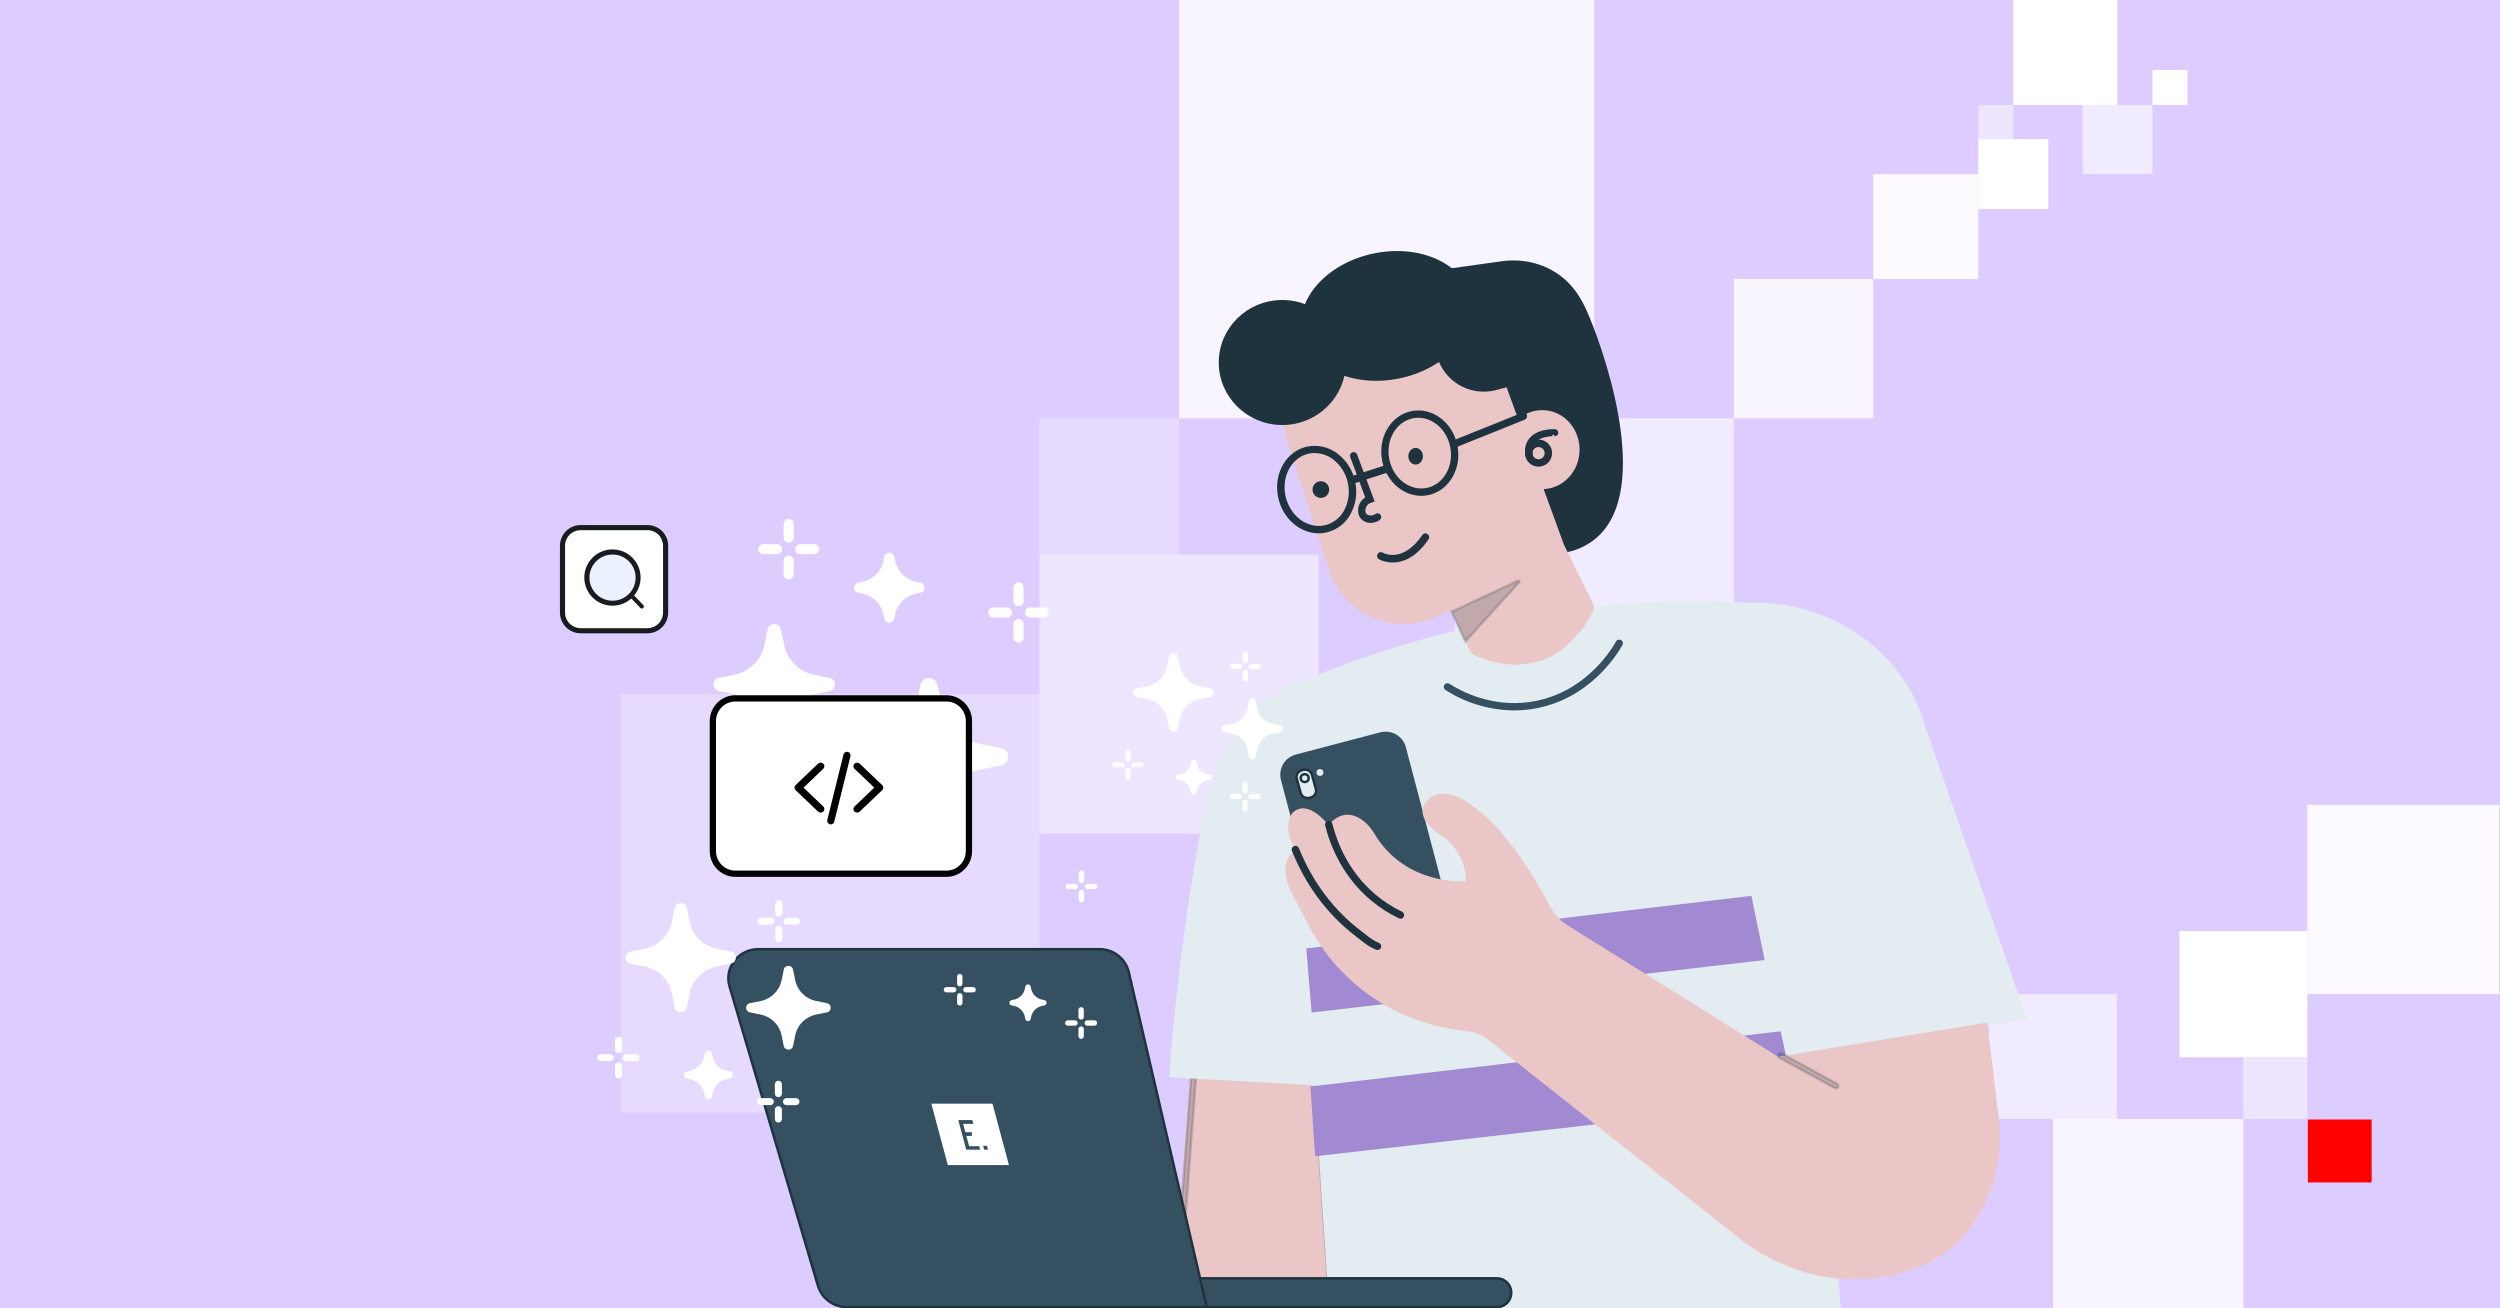 <?xml version="1.0" encoding="UTF-8"?> <svg xmlns="http://www.w3.org/2000/svg" width="1200" height="628" viewBox="0 0 1200 628" fill="none"><rect x="0" y="0" width="1200" height="628" fill="#333333" stroke="none"/><g clip-path="url(#clip0_7267_12470)"><rect width="1200" height="628" fill="#DCCCFF"></rect><g clip-path="url(#clip1_7267_12470)"><rect x="1107.78" y="537.359" width="30.615" height="30.212" fill="#FF0000"></rect><rect opacity="0.8" x="924" y="537.095" width="30.704" height="30.301" fill="white"></rect><rect opacity="0.5" x="1076.81" y="507.498" width="30.704" height="29.596" fill="white"></rect><rect opacity="0.6" x="954.704" y="477.196" width="61.408" height="59.899" fill="white"></rect><rect x="1046.1" y="446.895" width="61.408" height="60.603" fill="white"></rect><rect opacity="0.8" x="985.408" y="537.095" width="91.399" height="90.905" fill="white"></rect><rect opacity="0.9" x="1107.51" y="386.292" width="92.113" height="90.905" fill="white"></rect></g><g clip-path="url(#clip2_7267_12470)"><rect x="1050" y="50.383" width="16.801" height="16.794" transform="rotate(180 1050 50.383)" fill="white"></rect><rect opacity="0.5" x="966.384" y="66.787" width="16.801" height="16.403" transform="rotate(180 966.384 66.787)" fill="white"></rect><rect opacity="0.6" x="1033.2" y="83.582" width="33.603" height="33.198" transform="rotate(180 1033.2 83.582)" fill="white"></rect><rect x="983.186" y="100.376" width="33.603" height="33.589" transform="rotate(180 983.186 100.376)" fill="white"></rect><rect x="1016.4" y="50.383" width="50.013" height="50.383" transform="rotate(180 1016.4 50.383)" fill="white"></rect><rect opacity="0.9" x="949.583" y="133.965" width="50.404" height="50.383" transform="rotate(180 949.583 133.965)" fill="white"></rect><rect opacity="0.8" x="899.228" y="200.813" width="66.976" height="66.949" transform="rotate(180 899.228 200.813)" fill="white"></rect><rect opacity="0.3" x="565.905" y="266.205" width="66.976" height="65.392" transform="rotate(180 565.905 266.205)" fill="white"></rect><rect opacity="0.6" x="832.252" y="333.154" width="133.952" height="132.341" transform="rotate(180 832.252 333.154)" fill="white"></rect><rect opacity="0.5" x="632.881" y="400.102" width="133.952" height="133.898" transform="rotate(180 632.881 400.102)" fill="white"></rect><rect opacity="0.8" x="765.275" y="200.813" width="199.371" height="200.846" transform="rotate(180 765.275 200.813)" fill="white"></rect><rect opacity="0.3" x="498.928" y="534" width="200.928" height="200.846" transform="rotate(180 498.928 534)" fill="white"></rect></g><g clip-path="url(#clip3_7267_12470)"><path d="M572.799 496L565 599.586L567.736 625H638L629.639 499.617L572.799 496Z" fill="#EAC6C6"></path><path opacity="0.2" d="M631.917 498.37L640.354 625.396H568.432L565.606 598.963L573.428 494.64L631.917 498.37ZM575.562 497.686L567.94 598.874L567.936 598.929L567.941 598.983L570.468 622.536L570.525 623.075H637.864L637.822 622.432L629.767 501.079L629.731 500.55L629.202 500.516L576.203 497.129L575.607 497.091L575.562 497.686Z" fill="#1F333F" stroke="#1F333F" stroke-width="1.208"></path><path d="M726.182 296.823C767.528 289.26 802.177 287.34 833.435 289.087L842.858 289.22C861.877 289.384 880.343 295.622 895.549 307.021C903.474 312.993 910.214 320.386 915.425 328.821C919.167 334.95 922.052 341.56 924 348.468L973 489.274L874.751 505.677C877.688 546.501 880.624 587.352 883.57 628.298H637.996L630.86 520.968C609.081 519.593 582.885 518.426 561.249 517.052C564.063 473.593 572.09 417.63 577.541 393.304C582.674 370.427 589.347 346.975 609.612 334.225C612.324 332.522 616.841 330.29 619.812 329.092L619.813 329.136C653.929 314.387 689.613 303.545 726.182 296.823Z" fill="#E2ECF1"></path><path d="M721.955 125.854C725.015 125.494 737.687 124.353 749.055 133.173L749.056 133.174C753.428 136.547 757.15 141.122 760.373 147.891L760.684 148.553C763.925 155.575 772.428 177.338 776.355 200.268C778.319 211.733 779.132 223.456 777.591 233.758C776.05 244.059 772.165 252.879 764.789 258.64C761.145 261.453 756.922 263.416 752.429 264.393C722.101 263.353 696.752 240.025 692.467 209.132L681.68 131.487L721.956 125.855L721.955 125.854Z" fill="#1F333F" stroke="#1F333F" stroke-width="1.208"></path><path d="M750.684 261.434L740.952 234.764C750.534 234.376 758.195 226.063 758.195 215.833C758.195 205.347 750.171 196.858 740.262 196.858C736.015 196.868 731.921 198.441 728.761 201.275L710.439 151L635.318 175.143C631.837 176.261 628.61 178.052 625.822 180.415C623.034 182.778 620.739 185.666 619.07 188.915C617.4 192.164 616.388 195.709 616.092 199.349C615.795 202.988 616.22 206.651 617.341 210.126L637.689 273.263C640.788 282.836 647.563 290.79 656.527 295.381C665.492 299.971 675.914 300.824 685.508 297.751L696.434 292.875L705.564 312.363C705.957 313.224 706.639 313.921 707.493 314.333C723.356 321.948 741.058 320.084 751.958 309.916C759.487 302.91 763.654 296.603 764.857 292.477C765.121 291.511 765.017 290.482 764.565 289.589L750.684 261.434Z" fill="#EAC6C6"></path><path opacity="0.2" d="M728.802 278.64C728.889 278.601 728.986 278.594 729.077 278.619C729.168 278.645 729.251 278.702 729.311 278.786C729.37 278.871 729.401 278.976 729.396 279.083C729.39 279.19 729.348 279.291 729.281 279.367L703.315 307.916L696.797 293.626L728.802 278.64Z" fill="#1F333F" stroke="#1F333F" stroke-width="1.208"></path><path d="M737.347 211.718C738.491 211.49 739.677 211.606 740.755 212.052C741.833 212.498 742.754 213.254 743.402 214.224C744.05 215.193 744.396 216.334 744.396 217.5C744.396 219.062 743.776 220.561 742.672 221.666C741.568 222.772 740.07 223.394 738.508 223.396C737.341 223.398 736.201 223.053 735.23 222.406C734.26 221.759 733.502 220.839 733.055 219.762C732.607 218.685 732.489 217.499 732.716 216.354C732.942 215.21 733.504 214.159 734.328 213.334C735.152 212.509 736.203 211.946 737.347 211.718ZM738.51 213.981C737.812 213.98 737.128 214.185 736.547 214.571C735.965 214.958 735.511 215.509 735.243 216.154C734.975 216.799 734.904 217.509 735.04 218.194C735.176 218.88 735.512 219.509 736.006 220.003C736.5 220.497 737.129 220.833 737.814 220.969C738.5 221.104 739.21 221.034 739.854 220.766C740.499 220.497 741.051 220.044 741.438 219.462C741.824 218.88 742.029 218.197 742.027 217.498C742.027 216.566 741.656 215.671 740.997 215.012C740.337 214.352 739.443 213.982 738.51 213.981Z" fill="#1F333F" stroke="#1F333F" stroke-width="1.208"></path><path d="M742.061 206.92C744.334 206.517 746.15 206.61 746.295 206.618V206.619C746.616 206.638 746.909 206.778 747.112 206.996C747.314 207.213 747.412 207.491 747.394 207.768C747.375 208.045 747.242 208.312 747.01 208.506C746.777 208.701 746.466 208.804 746.145 208.785L746.127 208.784H746.108C746.134 208.784 745.711 208.765 745.105 208.784C744.488 208.803 743.637 208.86 742.691 209.014C740.823 209.316 738.478 210.01 736.867 211.625C735.258 213.237 734.709 215.426 735.043 218.192C735.075 218.466 734.994 218.745 734.807 218.969C734.618 219.194 734.336 219.347 734.02 219.383L733.872 219.396C733.58 219.394 733.303 219.292 733.092 219.114C732.877 218.934 732.746 218.691 732.715 218.435V218.434C732.28 214.93 733.126 212.178 735.154 210.152C737.08 208.226 739.764 207.327 742.061 206.92Z" fill="#1F333F" stroke="#1F333F" stroke-width="1.208"></path><path d="M683.983 256.626C684.139 256.595 684.298 256.597 684.453 256.631C684.608 256.665 684.756 256.732 684.888 256.828C685.019 256.924 685.131 257.047 685.217 257.191C685.302 257.336 685.359 257.498 685.383 257.667C685.407 257.836 685.398 258.01 685.355 258.175C685.313 258.34 685.238 258.493 685.138 258.626L685.129 258.637L685.121 258.649C679.1 267.43 672.896 269.395 668.509 269.396V269.395L668.501 269.396C666.296 269.423 664.116 268.911 662.138 267.903C661.892 267.733 661.711 267.472 661.639 267.166C661.563 266.849 661.611 266.514 661.768 266.234C661.924 265.955 662.177 265.753 662.467 265.666C662.72 265.59 662.99 265.606 663.233 265.708L663.337 265.757C663.636 265.924 666.164 267.303 669.844 266.885C673.589 266.459 678.399 264.186 683.195 257.195L683.203 257.184L683.21 257.172C683.298 257.029 683.413 256.908 683.546 256.814C683.679 256.721 683.828 256.657 683.983 256.626Z" fill="#1F333F" stroke="#1F333F" stroke-width="1.208"></path><path d="M679.5 215.604C681.026 215.604 682.396 217.046 682.396 219C682.396 220.954 681.026 222.396 679.5 222.396C677.974 222.396 676.604 220.954 676.604 219C676.604 217.046 677.974 215.604 679.5 215.604Z" fill="#1F333F" stroke="#1F333F" stroke-width="1.208"></path><path d="M634 231.604C635.876 231.604 637.396 233.124 637.396 235C637.396 236.876 635.876 238.396 634 238.396C632.124 238.396 630.604 236.876 630.604 235C630.604 233.124 632.124 231.604 634 231.604Z" fill="#1F333F" stroke="#1F333F" stroke-width="1.208"></path><path d="M627.704 214.922C630.138 214.449 632.648 214.503 635.059 215.077C637.471 215.652 639.727 216.735 641.669 218.25L641.673 218.254C645.915 221.508 648.823 226.147 649.868 231.325L649.871 231.338C651.028 236.492 650.258 241.882 647.699 246.526L647.696 246.532C646.538 248.683 644.915 250.562 642.94 252.036C641.089 253.418 638.97 254.414 636.714 254.964L636.269 255.066C635.186 255.285 634.082 255.396 632.977 255.396C624.326 255.396 616.211 248.538 614.11 238.658L614.006 238.137C611.932 227.202 618.069 216.905 627.705 214.923L627.704 214.922ZM631.019 216.847C630.196 216.85 629.375 216.926 628.566 217.072L628.222 217.139C619.557 218.913 614.368 228.413 616.447 238.156C618.526 247.897 627.153 254.553 635.804 252.78L635.812 252.778C637.904 252.321 639.87 251.421 641.571 250.14C643.273 248.858 644.669 247.226 645.662 245.357C647.864 241.327 648.565 236.673 647.651 232.196L647.558 231.764C646.642 227.115 644.049 222.949 640.257 220.029L640.255 220.028L639.753 219.66C637.371 217.99 634.548 217.032 631.625 216.897V216.844L631.019 216.847Z" fill="#1F333F" stroke="#1F333F" stroke-width="1.208"></path><path d="M665.897 223.636C666.192 223.566 666.502 223.61 666.768 223.759C667.038 223.911 667.241 224.161 667.337 224.461C667.432 224.761 667.412 225.087 667.278 225.371C667.147 225.651 666.917 225.869 666.636 225.985L650.203 231.338C650.076 231.375 649.945 231.395 649.812 231.396C649.526 231.393 649.248 231.288 649.029 231.098C648.81 230.907 648.663 230.643 648.618 230.352C648.573 230.06 648.632 229.762 648.784 229.512C648.936 229.262 649.169 229.077 649.442 228.985L665.897 223.636Z" fill="#1F333F" stroke="#1F333F" stroke-width="1.208"></path><path d="M649.356 217.678C649.633 217.574 649.938 217.58 650.21 217.695C650.479 217.809 650.696 218.021 650.816 218.29L659.046 240.341L657.879 240.729C657.296 240.922 656.758 241.231 656.296 241.638C655.834 242.044 655.458 242.539 655.19 243.094L655.188 243.1L655.185 243.106C655 243.515 654.805 244.156 654.766 244.841C654.727 245.52 654.839 246.333 655.378 246.976C656.429 248.23 658.633 248.45 660.521 247.228L660.537 247.217L660.552 247.206C660.678 247.112 660.823 247.046 660.976 247.01C661.129 246.974 661.288 246.969 661.442 246.997C661.597 247.025 661.744 247.085 661.875 247.172C662.006 247.259 662.119 247.372 662.206 247.505C662.293 247.638 662.352 247.787 662.379 247.943C662.406 248.1 662.402 248.261 662.365 248.416C662.329 248.571 662.261 248.716 662.167 248.844C662.073 248.971 661.953 249.077 661.817 249.156L661.8 249.167L661.783 249.179C660.645 249.95 659.308 250.371 657.937 250.394L657.93 250.395C657.12 250.416 656.314 250.259 655.57 249.935C654.829 249.611 654.167 249.13 653.629 248.522C652.077 246.615 652.313 243.943 653.097 242.194L653.096 242.193C653.643 240.994 654.533 239.984 655.648 239.29L656.067 239.029L655.896 238.567L648.652 219.104C648.569 218.822 648.594 218.519 648.723 218.256C648.853 217.988 649.08 217.782 649.356 217.678Z" fill="#1F333F" stroke="#1F333F" stroke-width="1.208"></path><path d="M659.408 122.268C670.494 119.955 681.203 121.188 689.55 125.02C697.897 128.852 703.844 135.261 705.53 143.304C707.215 151.347 704.34 159.597 698.231 166.445C692.123 173.293 682.805 178.703 671.72 181.015C660.634 183.328 649.925 182.097 641.578 178.264C633.231 174.432 627.284 168.022 625.598 159.98C623.913 151.937 626.788 143.687 632.897 136.839C639.005 129.991 648.322 124.581 659.408 122.268Z" fill="#1F333F" stroke="#1F333F" stroke-width="1.208"></path><path d="M739.264 181.087L717.881 186.665C712.057 188.182 705.871 187.317 700.684 184.258C695.496 181.198 691.73 176.195 690.216 170.349L685.735 153.04L729.078 141.736L739.264 181.087Z" fill="#1F333F" stroke="#1F333F" stroke-width="1.208"></path><path d="M615.5 144.604C632.021 144.604 645.396 157.774 645.396 174C645.396 190.226 632.021 203.396 615.5 203.396C598.979 203.396 585.604 190.226 585.604 174C585.604 157.774 598.979 144.604 615.5 144.604Z" fill="#1F333F" stroke="#1F333F" stroke-width="1.208"></path><path d="M731.188 198.604C731.347 198.6 731.506 198.628 731.654 198.688C731.803 198.747 731.938 198.836 732.051 198.949C732.164 199.063 732.253 199.198 732.312 199.347C732.372 199.496 732.4 199.656 732.396 199.816C732.391 199.977 732.354 200.136 732.287 200.281C732.22 200.427 732.125 200.557 732.006 200.664C731.887 200.771 731.747 200.853 731.596 200.904L731.564 200.916L698.22 214.306C698.079 214.362 697.929 214.392 697.777 214.396C697.506 214.395 697.243 214.3 697.033 214.127C696.822 213.952 696.677 213.708 696.625 213.438C696.573 213.167 696.618 212.887 696.75 212.646C696.882 212.404 697.094 212.217 697.349 212.116L697.352 212.115L730.696 198.725L730.726 198.713C730.871 198.646 731.028 198.609 731.188 198.604Z" fill="#1F333F" stroke="#1F333F" stroke-width="1.208"></path><path d="M726.742 341C715.027 340.888 703.585 337.471 693.745 331.146C693.373 330.884 693.117 330.488 693.031 330.043C692.946 329.597 693.037 329.136 693.286 328.755C693.535 328.375 693.922 328.105 694.366 328.002C694.81 327.9 695.277 327.972 695.669 328.204C701.151 331.717 715.973 339.727 734.714 336.89C760.552 332.991 773.352 312.115 775.656 307.97C775.762 307.758 775.911 307.571 776.092 307.417C776.273 307.264 776.484 307.149 776.711 307.079C776.938 307.009 777.177 306.985 777.413 307.009C777.65 307.033 777.879 307.104 778.087 307.218C778.295 307.333 778.478 307.487 778.625 307.674C778.771 307.86 778.878 308.074 778.94 308.302C779.001 308.531 779.016 308.769 778.983 309.003C778.949 309.237 778.868 309.462 778.746 309.665C776.3 314.056 762.715 336.214 735.243 340.359C732.43 340.787 729.588 341.002 726.742 341Z" fill="#355061"></path><path d="M662.557 351.517L622.001 362.171C616.651 363.576 613.455 369.043 614.864 374.381L636.609 456.788C638.017 462.126 643.497 465.315 648.847 463.909L689.403 453.256C694.753 451.85 697.949 446.383 696.54 441.045L674.795 358.638C673.387 353.3 667.907 350.112 662.557 351.517Z" fill="#355061"></path><path d="M624.238 380.325L624.233 380.306L622.399 373.664C622.03 371.815 623.227 370.011 625.083 369.632L625.76 369.493C627.622 369.113 629.439 370.311 629.82 372.166L629.824 372.186L629.83 372.206L631.662 378.847C632.032 380.696 630.836 382.5 628.98 382.879L628.304 383.018C626.441 383.398 624.624 382.201 624.242 380.345L624.238 380.325Z" fill="#E2ECF1" stroke="#1F333F" stroke-width="1.208"></path><path d="M677.478 197.955C687.035 195.921 696.697 202.964 698.934 213.808C701.17 224.652 695.088 235.029 685.535 237.048H685.533C684.442 237.282 683.329 237.4 682.213 237.396H682.211C673.958 237.396 666.283 230.979 664.157 221.642L664.061 221.194C661.842 210.35 667.915 199.991 677.478 197.955ZM680.774 199.928C679.816 199.926 678.861 200.024 677.923 200.223C669.472 202.018 664.342 211.272 666.292 220.716C668.243 230.159 676.599 236.566 685.054 234.779C693.505 232.993 698.636 223.73 696.686 214.287L696.685 214.286C694.947 205.896 688.207 199.928 680.792 199.928H680.774Z" fill="#1F333F" stroke="#1F333F" stroke-width="1.208"></path><path d="M847 460.807L629.584 486L627 455.255L840.672 430L847 460.807Z" fill="#A18AD2"></path><path d="M862 528.719L631.223 555L629 521.522L854.73 495L862 528.719Z" fill="#A18AD2"></path><path d="M703.579 423.013C703.579 423.013 674.553 425.572 659.41 399.691C657.988 397.249 656.053 395.141 653.736 393.514C649.755 390.725 643.797 388.978 637.645 395.976C637.645 395.976 627.644 382.801 620.259 390.328C620.259 390.328 614.993 396.973 622.032 408.171C622.032 408.171 610.781 412.821 621.926 432.402C623.637 435.411 625.303 438.446 626.784 441.57C632.777 454.153 654.091 489.882 704.891 495.071C708.203 495.424 711.344 496.713 713.943 498.786L834.376 593.954C845.471 602.802 858.429 609.043 872.286 612.211C892.11 616.623 927.794 614.311 946.262 588.686C957.105 573.426 961.789 554.666 959.383 536.129L953.789 490.862L853.482 507.222L752.226 444.032C748.846 441.913 746.092 438.937 744.246 435.411C738.368 424.248 723.563 398.35 707.134 387.081C706.567 386.693 706.008 386.313 705.459 385.907C701.912 383.26 697.48 381.072 693.002 381.001C685.91 380.895 679.899 387.416 684.278 394.035C686.202 396.946 689.297 399.329 692.16 401.288C695.13 403.299 697.655 405.892 699.582 408.908C701.509 411.925 702.797 415.301 703.366 418.83C703.577 420.214 703.649 421.615 703.579 423.013Z" fill="#EAC6C6"></path><path d="M637.483 394.641C637.787 394.563 638.108 394.609 638.377 394.766C638.612 394.903 638.789 395.115 638.881 395.364L638.915 395.473C641.371 405.132 646.951 418.84 659.582 429.615L660.189 430.126C664.026 433.308 668.239 436.015 672.736 438.188L672.737 438.189C672.977 438.304 673.169 438.495 673.282 438.73C673.396 438.965 673.425 439.231 673.366 439.484C673.307 439.738 673.162 439.965 672.954 440.128C672.746 440.291 672.488 440.38 672.221 440.379L672.217 440.394C672.051 440.387 671.888 440.348 671.739 440.274L671.734 440.271C667.056 438.016 662.672 435.205 658.68 431.901H658.681C645.155 420.672 639.232 406.217 636.642 396.05L636.641 396.047L636.617 395.936C636.576 395.674 636.628 395.405 636.766 395.175C636.923 394.911 637.18 394.718 637.483 394.641Z" fill="#1F333F" stroke="#1F333F" stroke-width="1.208"></path><path d="M621.841 406.604C622.005 406.609 622.166 406.646 622.313 406.713C622.461 406.78 622.593 406.875 622.701 406.992C622.809 407.109 622.891 407.245 622.942 407.392L622.946 407.404L622.951 407.416C629.406 423.537 639.722 437.305 652.81 447.232V447.233L652.816 447.238C653.997 448.106 654.864 448.816 655.573 449.376H655.574C657.432 450.941 659.514 452.232 661.753 453.207C661.991 453.328 662.178 453.521 662.288 453.754C662.398 453.988 662.425 454.251 662.364 454.501C662.303 454.751 662.157 454.976 661.947 455.14C661.738 455.302 661.477 455.393 661.206 455.396H661.17L661.161 455.396C660.979 455.399 660.8 455.357 660.64 455.275L660.625 455.269L660.609 455.262L660.167 455.062C657.964 454.048 655.91 452.75 654.058 451.203L654.051 451.198L654.044 451.192C653.344 450.641 652.476 449.967 651.338 449.066L651.328 449.059L650.076 448.094C637.228 438 627.113 424.26 620.716 408.256L620.711 408.243L620.705 408.23L620.662 408.122C620.625 408.012 620.605 407.896 620.604 407.78C620.601 407.626 620.632 407.472 620.692 407.328C620.753 407.184 620.842 407.053 620.957 406.942C621.072 406.832 621.21 406.744 621.362 406.686C621.514 406.627 621.677 406.6 621.841 406.604Z" fill="#1F333F" stroke="#1F333F" stroke-width="1.208"></path><path d="M718.552 613.604C720.367 613.606 722.107 614.327 723.39 615.607C724.592 616.808 725.302 618.409 725.388 620.096L725.396 620.435V620.575C725.394 622.385 724.672 624.119 723.389 625.398C722.106 626.677 720.366 627.396 718.552 627.396H570.604V613.604H718.552Z" fill="#355061" stroke="#1F333F" stroke-width="1.208"></path><path d="M364.069 455.604H527.677C530.914 455.575 534.067 456.637 536.626 458.618C539.025 460.476 540.769 463.041 541.618 465.94L541.776 466.525L579.239 627.396H406.542C403.44 627.427 400.411 626.456 397.907 624.628C395.403 622.8 393.558 620.213 392.646 617.252L350.169 473.432C347.539 464.525 354.437 455.605 364.069 455.604Z" fill="#355061" stroke="#1F333F" stroke-width="1.208"></path><g clip-path="url(#clip4_7267_12470)"><path d="M484.291 559.234H454.942L447.042 529.75H476.391L484.291 559.234ZM459.976 537.636L463.779 551.829H470.496L470.05 550.166H465.175L463.855 545.239H466.464L466.532 543.455H463.377L462.307 539.46H467.223L466.734 537.636H459.976ZM471.883 549.977L472.38 551.829H474.222L473.726 549.977H471.883Z" fill="white"></path></g><path opacity="0.2" d="M854.431 505.656C854.719 505.567 855.03 505.592 855.301 505.724L881.79 520.218C882.02 520.344 882.201 520.542 882.303 520.78C882.405 521.018 882.423 521.282 882.356 521.531C882.289 521.781 882.14 522.002 881.931 522.159C881.727 522.311 881.479 522.393 881.224 522.395C881.025 522.397 880.829 522.349 880.656 522.252L880.651 522.249L854.166 507.757C853.908 507.601 853.721 507.353 853.644 507.065C853.566 506.777 853.603 506.469 853.749 506.207C853.895 505.944 854.139 505.746 854.431 505.656Z" fill="#1F333F" stroke="#1F333F" stroke-width="1.208"></path><circle cx="626.248" cy="373.5" r="1.896" fill="#E2ECF1" stroke="#1F333F" stroke-width="1.208"></circle><circle cx="633.576" cy="370.789" r="1.648" fill="#E2ECF1"></circle><g clip-path="url(#clip5_7267_12470)"><path d="M413.955 279.252L411.943 279.658C409.288 280.193 409.288 283.964 411.943 284.499L413.955 284.904C419.024 285.926 422.985 289.863 424.013 294.9L424.421 296.899C424.959 299.538 428.754 299.538 429.293 296.899L429.7 294.9C430.728 289.863 434.69 285.926 439.758 284.904L441.77 284.499C444.425 283.964 444.425 280.193 441.77 279.658L439.758 279.252C434.69 278.231 430.728 274.294 429.7 269.257L429.293 267.258C428.754 264.619 424.959 264.619 424.421 267.258L424.013 269.257C422.985 274.294 419.024 278.231 413.955 279.252Z" fill="white"></path><path d="M378.572 266.712C379.914 266.712 381.002 267.793 381.002 269.127V275.664C381.002 276.998 379.914 278.079 378.572 278.079C377.231 278.079 376.143 276.998 376.143 275.664V269.127C376.143 267.793 377.231 266.712 378.572 266.712Z" fill="white"></path><path d="M378.572 249.113C379.914 249.113 381.002 250.193 381.002 251.527V258.064C381.002 259.398 379.914 260.479 378.572 260.479C377.231 260.479 376.143 259.398 376.143 258.064V251.527C376.143 250.193 377.231 249.113 378.572 249.113Z" fill="white"></path><path d="M366.428 261.181H373.007C374.348 261.181 375.436 262.262 375.436 263.595C375.436 264.929 374.348 266.01 373.007 266.01H366.428C365.086 266.01 363.999 264.929 363.999 263.595C363.999 262.262 365.086 261.181 366.428 261.181Z" fill="white"></path><path d="M384.138 261.181H390.717C392.059 261.181 393.146 262.262 393.146 263.595C393.146 264.929 392.059 266.01 390.717 266.01H384.138C382.797 266.01 381.709 264.929 381.709 263.595C381.709 262.262 382.797 261.181 384.138 261.181Z" fill="white"></path><path d="M488.9 297.134C490.242 297.134 491.33 298.215 491.33 299.549V306.086C491.33 307.42 490.242 308.5 488.9 308.5C487.559 308.5 486.471 307.42 486.471 306.086V299.549C486.471 298.215 487.559 297.134 488.9 297.134Z" fill="white"></path><path d="M488.9 279.534C490.242 279.534 491.33 280.615 491.33 281.949V288.486C491.33 289.819 490.242 290.9 488.9 290.9C487.559 290.9 486.471 289.819 486.471 288.486V281.949C486.471 280.615 487.559 279.534 488.9 279.534Z" fill="white"></path><path d="M476.756 291.603H483.334C484.676 291.603 485.764 292.684 485.764 294.018C485.764 295.351 484.676 296.432 483.334 296.432H476.756C475.414 296.432 474.327 295.351 474.327 294.018C474.327 292.684 475.414 291.603 476.756 291.603Z" fill="white"></path><path d="M494.466 291.603H501.045C502.386 291.603 503.474 292.684 503.474 294.018C503.474 295.351 502.386 296.432 501.045 296.432H494.466C493.125 296.432 492.037 295.351 492.037 294.018C492.037 292.684 493.125 291.603 494.466 291.603Z" fill="white"></path><path d="M378.258 391.521C379.599 391.521 380.687 392.602 380.687 393.936V400.473C380.687 401.807 379.599 402.887 378.258 402.887C376.916 402.887 375.828 401.807 375.828 400.473V393.936C375.828 392.602 376.915 391.521 378.258 391.521Z" fill="white"></path><path d="M378.258 373.921C379.599 373.921 380.687 375.002 380.687 376.336V382.873C380.687 384.206 379.599 385.287 378.258 385.287C376.916 385.287 375.828 384.206 375.828 382.873V376.335C375.828 375.002 376.915 373.921 378.258 373.921Z" fill="white"></path><path d="M366.113 385.99H372.691C374.033 385.99 375.121 387.071 375.121 388.404C375.121 389.738 374.033 390.819 372.691 390.819H366.113C364.771 390.819 363.684 389.738 363.684 388.404C363.684 387.071 364.771 385.99 366.113 385.99Z" fill="white"></path><path d="M383.823 385.99H390.402C391.744 385.99 392.831 387.071 392.831 388.404C392.831 389.738 391.744 390.819 390.402 390.819H383.823C382.482 390.819 381.394 389.738 381.394 388.404C381.394 387.071 382.482 385.99 383.823 385.99Z" fill="white"></path><path d="M420.967 357.171L411.337 359.111C406.79 360.028 406.79 366.485 411.337 367.401L420.967 369.341C430.457 371.253 437.874 378.624 439.799 388.056L441.751 397.626C442.673 402.144 449.171 402.144 450.093 397.626L452.045 388.056C453.969 378.624 461.386 371.253 470.876 369.341L480.507 367.401C485.053 366.485 485.053 360.028 480.507 359.111L470.876 357.171C461.386 355.259 453.969 347.888 452.045 338.457L450.093 328.886C449.171 324.368 442.673 324.368 441.751 328.886L439.799 338.457C437.875 347.888 430.457 355.258 420.967 357.171Z" fill="white"></path><path d="M352.489 323.87L345.093 325.36C341.601 326.064 341.601 331.023 345.093 331.727L352.489 333.217C359.777 334.686 365.473 340.346 366.951 347.589L368.45 354.939C369.158 358.409 374.149 358.409 374.856 354.939L376.356 347.589C377.834 340.346 383.529 334.685 390.818 333.217L398.214 331.727C401.705 331.023 401.705 326.064 398.214 325.36L390.818 323.87C383.529 322.401 377.833 316.741 376.356 309.498L374.856 302.148C374.148 298.678 369.158 298.678 368.45 302.148L366.951 309.498C365.473 316.741 359.777 322.402 352.489 323.87Z" fill="white"></path></g></g><g clip-path="url(#clip6_7267_12470)"><path d="M349.009 517.931L350.409 517.65C352.256 517.279 352.256 514.663 350.409 514.291L349.009 514.01C345.483 513.302 342.727 510.571 342.013 507.076L341.729 505.689C341.354 503.858 338.714 503.858 338.34 505.689L338.056 507.076C337.341 510.571 334.585 513.302 331.059 514.01L329.66 514.291C327.813 514.663 327.813 517.279 329.66 517.65L331.059 517.931C334.585 518.64 337.341 521.371 338.056 524.866L338.34 526.253C338.714 528.083 341.354 528.083 341.729 526.253L342.013 524.866C342.727 521.371 345.483 518.64 349.009 517.931Z" fill="white"></path><path d="M373.623 526.631C372.69 526.631 371.933 525.881 371.933 524.956V520.42C371.933 519.495 372.69 518.745 373.623 518.745C374.557 518.745 375.313 519.495 375.313 520.42V524.956C375.313 525.881 374.557 526.631 373.623 526.631Z" fill="white"></path><path d="M373.623 538.841C372.69 538.841 371.933 538.091 371.933 537.166V532.63C371.933 531.705 372.69 530.955 373.623 530.955C374.557 530.955 375.313 531.705 375.313 532.63V537.166C375.313 538.091 374.557 538.841 373.623 538.841Z" fill="white"></path><path d="M382.071 530.468H377.495C376.562 530.468 375.805 529.718 375.805 528.793C375.805 527.868 376.562 527.118 377.495 527.118H382.071C383.005 527.118 383.762 527.868 383.762 528.793C383.762 529.718 383.005 530.468 382.071 530.468Z" fill="white"></path><path d="M369.751 530.468H365.175C364.242 530.468 363.485 529.718 363.485 528.793C363.485 527.868 364.242 527.118 365.175 527.118H369.751C370.685 527.118 371.441 527.868 371.441 528.793C371.441 529.718 370.685 530.468 369.751 530.468Z" fill="white"></path><path d="M296.873 505.525C295.94 505.525 295.183 504.776 295.183 503.851V499.315C295.183 498.39 295.94 497.64 296.873 497.64C297.807 497.64 298.563 498.39 298.563 499.315V503.851C298.563 504.776 297.807 505.525 296.873 505.525Z" fill="white"></path><path d="M296.873 517.736C295.94 517.736 295.183 516.986 295.183 516.061V511.525C295.183 510.6 295.94 509.85 296.873 509.85C297.807 509.85 298.563 510.6 298.563 511.525V516.061C298.563 516.986 297.807 517.736 296.873 517.736Z" fill="white"></path><path d="M305.322 509.363H300.745C299.812 509.363 299.055 508.613 299.055 507.688C299.055 506.763 299.812 506.013 300.745 506.013H305.322C306.255 506.013 307.012 506.763 307.012 507.688C307.012 508.613 306.255 509.363 305.322 509.363Z" fill="white"></path><path d="M293.001 509.363H288.425C287.492 509.363 286.735 508.613 286.735 507.688C286.735 506.763 287.492 506.013 288.425 506.013H293.001C293.935 506.013 294.691 506.763 294.691 507.688C294.691 508.613 293.935 509.363 293.001 509.363Z" fill="white"></path><path d="M373.842 440.045C372.909 440.045 372.152 439.295 372.152 438.37V433.834C372.152 432.909 372.909 432.159 373.842 432.159C374.776 432.159 375.532 432.909 375.532 433.834V438.37C375.532 439.294 374.776 440.045 373.842 440.045Z" fill="white"></path><path d="M373.842 452.255C372.909 452.255 372.152 451.505 372.152 450.58V446.044C372.152 445.119 372.909 444.369 373.842 444.369C374.776 444.369 375.532 445.119 375.532 446.044V450.58C375.532 451.505 374.776 452.255 373.842 452.255Z" fill="white"></path><path d="M382.29 443.882H377.714C376.781 443.882 376.024 443.132 376.024 442.207C376.024 441.282 376.781 440.532 377.714 440.532H382.29C383.224 440.532 383.981 441.282 383.981 442.207C383.981 443.132 383.224 443.882 382.29 443.882Z" fill="white"></path><path d="M369.97 443.882H365.394C364.461 443.882 363.704 443.132 363.704 442.207C363.704 441.282 364.461 440.532 365.394 440.532H369.97C370.904 440.532 371.66 441.282 371.66 442.207C371.66 443.132 370.904 443.882 369.97 443.882Z" fill="white"></path><path d="M344.131 463.875L350.831 462.529C353.993 461.893 353.993 457.414 350.831 456.778L344.131 455.432C337.529 454.105 332.37 448.992 331.031 442.449L329.673 435.809C329.031 432.675 324.511 432.675 323.87 435.809L322.512 442.449C321.173 448.992 316.014 454.105 309.412 455.432L302.712 456.778C299.55 457.414 299.55 461.893 302.712 462.529L309.412 463.875C316.014 465.202 321.173 470.315 322.512 476.858L323.87 483.498C324.511 486.632 329.031 486.632 329.673 483.498L331.031 476.858C332.369 470.315 337.529 465.202 344.131 463.875Z" fill="white"></path><path d="M391.768 486.978L396.913 485.944C399.342 485.456 399.342 482.015 396.913 481.527L391.768 480.493C386.698 479.474 382.736 475.548 381.708 470.523L380.665 465.424C380.172 463.016 376.701 463.016 376.208 465.424L375.165 470.523C374.137 475.548 370.175 479.475 365.105 480.493L359.96 481.527C357.531 482.015 357.531 485.456 359.96 485.944L365.105 486.978C370.175 487.997 374.137 491.924 375.165 496.949L376.208 502.048C376.701 504.455 380.172 504.455 380.665 502.048L381.708 496.949C382.736 491.924 386.699 487.997 391.768 486.978Z" fill="white"></path></g><path d="M579.593 374.476L580.618 374.273C581.971 374.006 581.971 372.12 580.618 371.853L579.593 371.65C577.012 371.139 574.994 369.171 574.471 366.652L574.263 365.653C573.989 364.333 572.056 364.333 571.782 365.653L571.574 366.652C571.051 369.171 569.033 371.139 566.452 371.65L565.427 371.853C564.075 372.12 564.075 374.006 565.427 374.273L566.452 374.476C569.033 374.987 571.051 376.955 571.574 379.474L571.782 380.473C572.056 381.793 573.989 381.793 574.263 380.473L574.471 379.474C574.994 376.955 577.012 374.987 579.593 374.476Z" fill="white"></path><path d="M597.615 380.746C596.931 380.746 596.377 380.205 596.377 379.538V376.27C596.377 375.603 596.931 375.062 597.615 375.062C598.298 375.062 598.852 375.603 598.852 376.27V379.538C598.852 380.205 598.298 380.746 597.615 380.746Z" fill="white"></path><path d="M597.615 389.546C596.931 389.546 596.377 389.005 596.377 388.338V385.07C596.377 384.403 596.931 383.863 597.615 383.863C598.298 383.863 598.852 384.403 598.852 385.07V388.338C598.852 389.005 598.298 389.546 597.615 389.546Z" fill="white"></path><path d="M603.8 383.512H600.449C599.766 383.512 599.212 382.971 599.212 382.304C599.212 381.638 599.766 381.097 600.449 381.097H603.8C604.483 381.097 605.037 381.638 605.037 382.304C605.037 382.971 604.483 383.512 603.8 383.512Z" fill="white"></path><path d="M594.78 383.512H591.429C590.746 383.512 590.192 382.971 590.192 382.304C590.192 381.638 590.746 381.097 591.429 381.097H594.78C595.463 381.097 596.017 381.638 596.017 382.304C596.017 382.971 595.463 383.512 594.78 383.512Z" fill="white"></path><path d="M541.423 365.535C540.739 365.535 540.185 364.994 540.185 364.328V361.059C540.185 360.392 540.739 359.852 541.423 359.852C542.106 359.852 542.66 360.392 542.66 361.059V364.328C542.66 364.994 542.106 365.535 541.423 365.535Z" fill="white"></path><path d="M541.423 374.335C540.739 374.335 540.185 373.795 540.185 373.128V369.859C540.185 369.192 540.739 368.652 541.423 368.652C542.106 368.652 542.66 369.192 542.66 369.859V373.128C542.66 373.795 542.106 374.335 541.423 374.335Z" fill="white"></path><path d="M547.608 368.3H544.258C543.574 368.3 543.02 367.76 543.02 367.093C543.02 366.426 543.574 365.886 544.258 365.886H547.608C548.291 365.886 548.845 366.426 548.845 367.093C548.845 367.76 548.291 368.3 547.608 368.3Z" fill="white"></path><path d="M538.588 368.3H535.237C534.554 368.3 534 367.76 534 367.093C534 366.426 534.554 365.886 535.237 365.886H538.588C539.271 365.886 539.825 366.426 539.825 367.093C539.825 367.76 539.271 368.3 538.588 368.3Z" fill="white"></path><path d="M597.775 318.341C597.092 318.341 596.538 317.801 596.538 317.134V313.865C596.538 313.199 597.092 312.658 597.775 312.658C598.458 312.658 599.012 313.199 599.012 313.865V317.134C599.012 317.801 598.459 318.341 597.775 318.341Z" fill="white"></path><path d="M597.775 327.141C597.092 327.141 596.538 326.601 596.538 325.934V322.665C596.538 321.999 597.092 321.458 597.775 321.458C598.458 321.458 599.012 321.999 599.012 322.665V325.934C599.012 326.601 598.459 327.141 597.775 327.141Z" fill="white"></path><path d="M603.96 321.107H600.61C599.926 321.107 599.372 320.567 599.372 319.9C599.372 319.233 599.926 318.693 600.61 318.693H603.96C604.644 318.693 605.198 319.233 605.198 319.9C605.198 320.567 604.644 321.107 603.96 321.107Z" fill="white"></path><path d="M594.94 321.107H591.59C590.906 321.107 590.352 320.567 590.352 319.9C590.352 319.233 590.906 318.693 591.59 318.693H594.94C595.624 318.693 596.177 319.233 596.177 319.9C596.177 320.567 595.624 321.107 594.94 321.107Z" fill="white"></path><path d="M576.022 335.517L580.927 334.547C583.243 334.088 583.243 330.86 580.927 330.402L576.022 329.432C571.189 328.475 567.411 324.79 566.431 320.074L565.437 315.289C564.967 313.03 561.658 313.03 561.188 315.289L560.194 320.074C559.214 324.79 555.436 328.475 550.603 329.432L545.698 330.402C543.382 330.86 543.382 334.088 545.698 334.547L550.603 335.517C555.436 336.473 559.214 340.158 560.194 344.874L561.188 349.659C561.658 351.918 564.967 351.918 565.437 349.659L566.431 344.874C567.411 340.158 571.189 336.473 576.022 335.517Z" fill="white"></path><path d="M610.899 352.167L614.666 351.422C616.445 351.07 616.445 348.591 614.666 348.239L610.899 347.494C607.187 346.759 604.286 343.929 603.534 340.308L602.77 336.633C602.409 334.898 599.868 334.898 599.507 336.633L598.744 340.308C597.991 343.929 595.09 346.759 591.378 347.494L587.611 348.239C585.833 348.591 585.833 351.07 587.611 351.422L591.378 352.167C595.09 352.901 597.991 355.732 598.744 359.353L599.507 363.028C599.868 364.763 602.409 364.763 602.77 363.028L603.534 359.353C604.286 355.732 607.188 352.901 610.899 352.167Z" fill="white"></path><path d="M500.262 482.823L501.324 482.61C502.726 482.329 502.726 480.349 501.324 480.068L500.262 479.856C497.586 479.319 495.494 477.252 494.952 474.608L494.736 473.558C494.452 472.173 492.448 472.173 492.164 473.558L491.949 474.608C491.406 477.252 489.315 479.319 486.639 479.856L485.577 480.068C484.175 480.349 484.175 482.329 485.577 482.61L486.639 482.823C489.315 483.359 491.406 485.426 491.949 488.07L492.164 489.12C492.448 490.505 494.452 490.505 494.736 489.12L494.952 488.07C495.494 485.426 497.586 483.359 500.262 482.823Z" fill="white"></path><path d="M518.942 489.406C518.233 489.406 517.659 488.839 517.659 488.139V484.707C517.659 484.006 518.233 483.439 518.942 483.439C519.65 483.439 520.224 484.006 520.224 484.707V488.139C520.224 488.839 519.65 489.406 518.942 489.406Z" fill="white"></path><path d="M518.942 498.646C518.233 498.646 517.659 498.079 517.659 497.379V493.947C517.659 493.246 518.233 492.679 518.942 492.679C519.65 492.679 520.224 493.246 520.224 493.947V497.379C520.224 498.079 519.65 498.646 518.942 498.646Z" fill="white"></path><path d="M525.353 492.31H521.88C521.172 492.31 520.598 491.743 520.598 491.043C520.598 490.343 521.172 489.775 521.88 489.775H525.353C526.062 489.775 526.636 490.343 526.636 491.043C526.636 491.743 526.062 492.31 525.353 492.31Z" fill="white"></path><path d="M516.003 492.31H512.53C511.822 492.31 511.248 491.743 511.248 491.043C511.248 490.343 511.822 489.775 512.53 489.775H516.003C516.712 489.775 517.286 490.343 517.286 491.043C517.286 491.743 516.712 492.31 516.003 492.31Z" fill="white"></path><path d="M460.694 473.435C459.986 473.435 459.412 472.867 459.412 472.167V468.735C459.412 468.035 459.986 467.468 460.694 467.468C461.403 467.468 461.977 468.035 461.977 468.735V472.167C461.977 472.867 461.403 473.435 460.694 473.435Z" fill="white"></path><path d="M460.694 482.675C459.986 482.675 459.412 482.107 459.412 481.407V477.975C459.412 477.275 459.986 476.708 460.694 476.708C461.403 476.708 461.977 477.275 461.977 477.975V481.407C461.977 482.107 461.403 482.675 460.694 482.675Z" fill="white"></path><path d="M467.106 476.339H463.633C462.924 476.339 462.35 475.771 462.35 475.071C462.35 474.371 462.924 473.803 463.633 473.803H467.106C467.814 473.803 468.388 474.371 468.388 475.071C468.388 475.771 467.814 476.339 467.106 476.339Z" fill="white"></path><path d="M457.756 476.339H454.283C453.574 476.339 453 475.771 453 475.071C453 474.371 453.574 473.803 454.283 473.803H457.756C458.464 473.803 459.038 474.371 459.038 475.071C459.038 475.771 458.464 476.339 457.756 476.339Z" fill="white"></path><path d="M519.108 423.882C518.4 423.882 517.825 423.314 517.825 422.614V419.182C517.825 418.482 518.4 417.914 519.108 417.914C519.816 417.914 520.391 418.482 520.391 419.182V422.614C520.391 423.314 519.817 423.882 519.108 423.882Z" fill="white"></path><path d="M519.108 433.122C518.4 433.122 517.825 432.554 517.825 431.854V428.422C517.825 427.722 518.4 427.155 519.108 427.155C519.816 427.155 520.391 427.722 520.391 428.422V431.854C520.391 432.554 519.817 433.122 519.108 433.122Z" fill="white"></path><path d="M525.52 426.786H522.047C521.338 426.786 520.764 426.218 520.764 425.518C520.764 424.818 521.338 424.25 522.047 424.25H525.52C526.228 424.25 526.802 424.818 526.802 425.518C526.802 426.218 526.228 426.786 525.52 426.786Z" fill="white"></path><path d="M516.17 426.786H512.696C511.988 426.786 511.414 426.218 511.414 425.518C511.414 424.818 511.988 424.25 512.696 424.25H516.17C516.878 424.25 517.452 424.818 517.452 425.518C517.452 426.218 516.878 426.786 516.17 426.786Z" fill="white"></path><path d="M310.77 253.249H278.723C273.905 253.249 269.999 257.155 269.999 261.973V294.02C269.999 298.839 273.905 302.745 278.723 302.745H310.77C315.589 302.745 319.495 298.839 319.495 294.02V261.973C319.495 257.155 315.589 253.249 310.77 253.249Z" fill="white"></path><path d="M293.978 290.739C301.44 290.739 307.49 284.689 307.49 277.227C307.49 269.765 301.44 263.715 293.978 263.715C286.516 263.715 280.466 269.765 280.466 277.227C280.466 284.689 286.516 290.739 293.978 290.739Z" fill="#191C1F"></path><path d="M294.012 288.343C300.133 288.343 305.095 283.381 305.095 277.261C305.095 271.14 300.133 266.178 294.012 266.178C287.891 266.178 282.929 271.14 282.929 277.261C282.929 283.381 287.891 288.343 294.012 288.343Z" fill="#ECF1FF"></path><path d="M308.575 291.979C308.382 292.09 308.158 292.132 307.938 292.101C307.719 292.069 307.516 291.964 307.363 291.803L302.655 286.88C302.565 286.786 302.494 286.675 302.447 286.554C302.4 286.432 302.377 286.303 302.38 286.172C302.383 286.042 302.412 285.914 302.464 285.794C302.517 285.675 302.592 285.567 302.686 285.477C302.78 285.387 302.891 285.317 303.013 285.269C303.134 285.222 303.264 285.199 303.394 285.202C303.525 285.205 303.653 285.234 303.772 285.286C303.892 285.339 303.999 285.414 304.089 285.509L308.793 290.434C308.897 290.542 308.975 290.673 309.022 290.816C309.068 290.959 309.081 291.111 309.06 291.259C309.039 291.408 308.984 291.55 308.9 291.675C308.816 291.8 308.705 291.904 308.575 291.979Z" fill="#191C1F"></path><path d="M310.772 303.988H278.725C276.085 303.986 273.553 302.937 271.687 301.07C269.82 299.203 268.77 296.672 268.769 294.032V261.973C268.77 259.333 269.82 256.801 271.687 254.935C273.553 253.068 276.085 252.018 278.725 252.017H310.772C313.412 252.018 315.943 253.068 317.81 254.935C319.677 256.801 320.726 259.333 320.728 261.973V294.02C320.728 295.328 320.472 296.624 319.972 297.833C319.472 299.042 318.739 300.14 317.814 301.066C316.89 301.991 315.792 302.726 314.584 303.227C313.375 303.729 312.08 303.987 310.772 303.988ZM278.725 254.492C276.738 254.494 274.833 255.284 273.428 256.688C272.023 258.093 271.233 259.998 271.232 261.985V294.032C271.233 296.019 272.023 297.924 273.428 299.329C274.833 300.734 276.738 301.524 278.725 301.525H310.772C312.759 301.524 314.663 300.734 316.068 299.329C317.473 297.924 318.263 296.019 318.265 294.032V261.973C318.263 259.986 317.473 258.081 316.068 256.676C314.663 255.271 312.759 254.481 310.772 254.48L278.725 254.492Z" fill="#191C1F"></path><path d="M352.989 335.22H454.277C460.24 335.221 465.094 340.096 465.094 346.135V408.482C465.094 414.522 460.24 419.398 454.277 419.398H352.989C347.026 419.398 342.172 414.522 342.172 408.482V346.135C342.172 340.096 347.026 335.221 352.989 335.22Z" fill="white" stroke="black" stroke-width="3"></path><path d="M406.964 360.897C406.041 360.657 405.103 361.23 404.873 362.166L397.109 393.548C396.876 394.481 397.439 395.427 398.365 395.661C398.505 395.696 398.646 395.713 398.785 395.713C399.558 395.713 400.26 395.185 400.456 394.392L408.221 363.01C408.452 362.078 407.889 361.131 406.964 360.897Z" fill="black"></path><path d="M395.185 366.575C394.483 365.905 393.349 365.905 392.647 366.575L381.881 376.85C381.179 377.519 381.179 378.601 381.881 379.271L392.647 389.545C392.997 389.879 393.457 390.047 393.916 390.047C394.375 390.047 394.835 389.879 395.185 389.545C395.886 388.876 395.886 387.793 395.185 387.124L385.687 378.06L395.185 368.996C395.886 368.327 395.886 367.245 395.185 366.575Z" fill="black"></path><path d="M423.448 376.85L412.682 366.575C411.98 365.905 410.846 365.905 410.145 366.575C409.443 367.245 409.443 368.327 410.145 368.996L419.642 378.06L410.145 387.124C409.443 387.793 409.443 388.876 410.145 389.545C410.495 389.879 410.954 390.047 411.413 390.047C411.873 390.047 412.332 389.879 412.682 389.545L423.448 379.271C424.15 378.601 424.15 377.519 423.448 376.85Z" fill="black"></path></g><defs><clipPath id="clip0_7267_12470"><rect width="1200" height="628" fill="white"></rect></clipPath><clipPath id="clip1_7267_12470"><rect width="276" height="242" fill="white" transform="translate(924 386)"></rect></clipPath><clipPath id="clip2_7267_12470"><rect width="752" height="534" fill="white" transform="matrix(-1 0 0 -1 1050 534)"></rect></clipPath><clipPath id="clip3_7267_12470"><rect width="845.385" height="628" fill="white" transform="translate(163)"></rect></clipPath><clipPath id="clip4_7267_12470"><rect width="29.35" height="30.524" fill="white" transform="matrix(1 0 0.259 0.966 447.043 529.757)"></rect></clipPath><clipPath id="clip5_7267_12470"><rect width="161" height="160" fill="white" transform="matrix(-1 0 0 -1 503.474 406)"></rect></clipPath><clipPath id="clip6_7267_12470"><rect width="112" height="111" fill="white" transform="translate(286.735 430)"></rect></clipPath></defs></svg> 